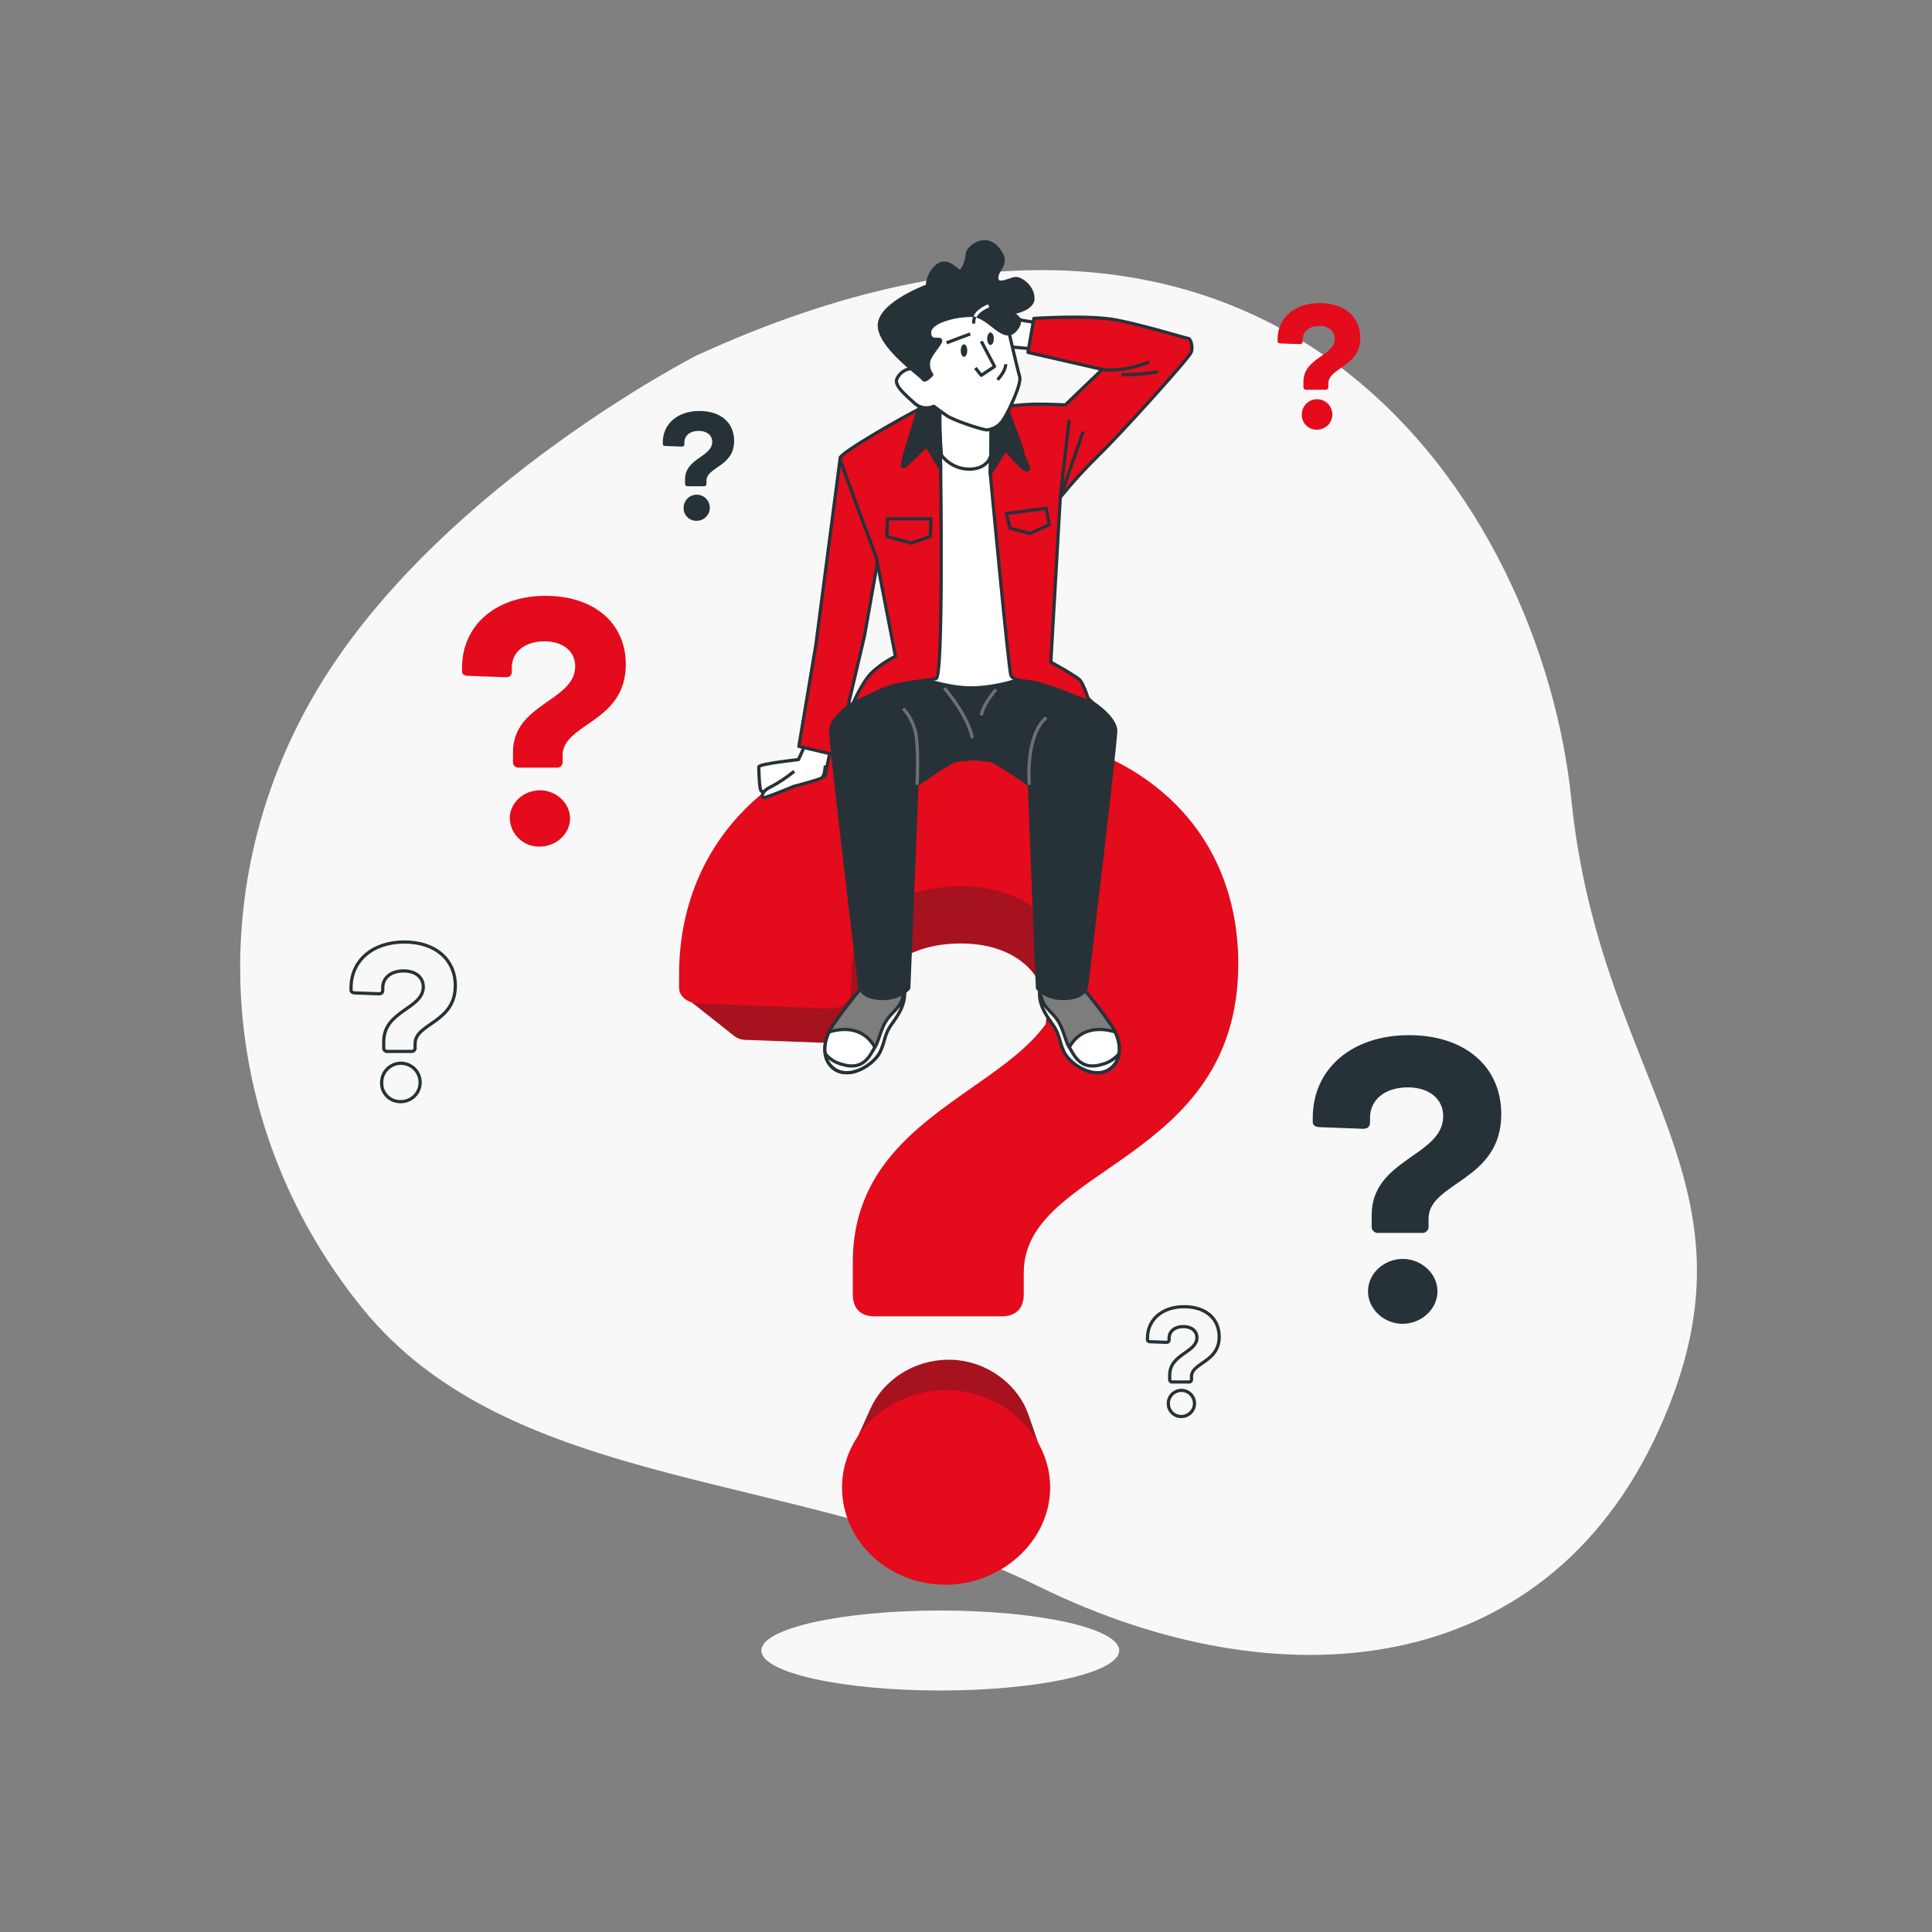 <?xml version="1.0" encoding="UTF-8"?>
<svg width="600px" height="600px" viewBox="0 0 600 600" version="1.1" xmlns="http://www.w3.org/2000/svg" xmlns:xlink="http://www.w3.org/1999/xlink">
    <rect x="0" y="0" width="600" height="600" fill="#808080" stroke="none"/>
    <title>Group 12</title>
    <g id="Login" stroke="none" strokeWidth="1" fill="none" fill-rule="evenodd">
        <g id="Group-12">
            <rect id="Rectangle" x="0" y="0" width="600" height="600"></rect>
            <g id="Questions-bro" transform="translate(74, 75)">
                <g id="freepik--background-simple--inject-177" transform="translate(0, 8)" fill="#F8F8F8" fill-rule="nonzero">
                    <path d="M142.385,27.364 C142.385,27.364 65.429,66.602 27.047,127.064 C-11.335,187.526 -8.298,265.309 38.341,323.047 C84.98,380.784 174.125,373.201 248.766,409.775 C323.406,446.349 405.756,438.817 441.05,361.328 C476.345,283.84 423.124,254.88 413.983,165.203 C404.842,75.527 324.067,-55.786 142.385,27.364 Z" id="Path"></path>
                </g>
                <g id="freepik--question-marks-2--inject-177" transform="translate(35, 19)">
                    <path d="M316.983,286.754 L316.983,283.355 C316.983,265.852 339.195,265.091 339.195,252.631 C339.195,247.223 334.781,243.692 328.211,243.692 C321.02,243.692 316.474,247.598 316.474,253.138 L316.474,254.528 C316.474,255.908 315.721,256.557 314.328,256.557 L300.832,256.05 C299.571,256.05 298.686,255.421 298.686,254.548 L298.686,253.158 C298.686,237.938 310.799,227.477 328.597,227.477 C346.009,227.477 357.237,237.299 357.237,252.022 C357.237,272.924 334.649,273.056 334.649,284.491 L334.649,286.754 C334.718,287.34 334.515,287.926 334.096,288.343 C333.678,288.761 333.09,288.964 332.503,288.895 L319.129,288.895 C318.541,288.964 317.954,288.761 317.535,288.343 C317.117,287.926 316.913,287.34 316.983,286.754 L316.983,286.754 Z M315.843,307.047 C315.843,301.507 320.766,296.971 326.695,296.971 C332.381,296.971 337.425,301.507 337.425,307.047 C337.425,312.587 332.34,317.123 326.573,317.123 C320.807,317.123 315.843,312.567 315.843,307.027 L315.843,307.047 Z" id="Shape" fill="#263238" fill-rule="nonzero"></path>
                    <path d="M50.313,142.57 L50.313,139.618 C50.313,124.398 69.637,123.758 69.637,112.932 C69.637,108.224 65.803,105.17 60.107,105.17 C53.853,105.17 49.937,108.559 49.937,113.368 L49.937,114.576 C49.937,115.773 49.286,116.321 48.076,116.321 L36.349,115.885 C35.251,115.885 34.488,115.337 34.488,114.576 L34.488,113.368 C34.488,100.178 45.004,91.046 60.463,91.046 C75.587,91.046 85.35,99.579 85.35,112.354 C85.35,130.506 65.721,130.618 65.721,140.571 L65.721,142.54 C65.781,143.048 65.604,143.556 65.241,143.918 C64.879,144.279 64.37,144.456 63.86,144.397 L52.174,144.397 C51.671,144.454 51.168,144.282 50.807,143.927 C50.445,143.572 50.264,143.074 50.313,142.57 L50.313,142.57 Z M49.296,160.175 C49.296,155.365 53.568,151.428 58.714,151.428 C63.647,151.428 68.04,155.365 68.04,160.175 C68.04,164.984 63.647,168.921 58.612,168.921 C53.634,169.046 49.487,165.14 49.327,160.175 L49.296,160.175 Z" id="Shape" fill="#E30B1C" fill-rule="nonzero"></path>
                    <path d="M295.787,26.138 L295.787,24.646 C295.787,16.965 305.531,16.63 305.531,11.161 C305.531,8.787 303.588,7.235 300.71,7.235 C297.557,7.235 295.564,8.949 295.564,11.385 L295.564,11.993 C295.564,12.602 295.228,12.876 294.618,12.876 L288.699,12.653 C288.139,12.653 287.753,12.379 287.753,11.993 L287.753,11.385 C287.753,4.698 293.072,0.112 300.883,0.112 C308.521,0.112 313.453,4.424 313.453,10.887 C313.453,20.019 303.537,20.111 303.537,25.093 L303.537,26.107 C303.568,26.365 303.477,26.622 303.292,26.804 C303.108,26.986 302.849,27.074 302.591,27.041 L296.723,27.041 C296.472,27.073 296.22,26.989 296.038,26.813 C295.856,26.638 295.764,26.389 295.787,26.138 Z M295.289,35.036 C295.155,33.095 296.225,31.269 297.986,30.433 C299.748,29.597 301.843,29.92 303.268,31.248 C304.694,32.576 305.161,34.638 304.446,36.449 C303.731,38.259 301.979,39.45 300.028,39.45 C298.813,39.494 297.629,39.053 296.74,38.225 C295.851,37.397 295.329,36.249 295.289,35.036 Z" id="Shape" fill="#E30B1C" fill-rule="nonzero"></path>
                    <path d="M10.17,231.343 L10.17,229.466 C10.17,219.786 22.456,219.37 22.456,212.47 C22.456,209.477 20.015,207.529 16.354,207.529 C12.377,207.529 9.865,209.69 9.865,212.754 L9.865,213.515 C9.865,214.287 9.448,214.632 8.675,214.632 L1.21,214.358 C0.509,214.358 0.02,214.003 0.02,213.515 L0.02,212.754 C0.02,204.333 6.723,198.549 16.568,198.549 C26.199,198.549 32.403,203.978 32.403,212.125 C32.403,223.682 19.914,223.753 19.914,230.095 L19.914,231.343 C19.954,231.669 19.841,231.994 19.609,232.226 C19.377,232.458 19.05,232.57 18.724,232.53 L11.34,232.53 C11.017,232.563 10.697,232.448 10.469,232.217 C10.242,231.986 10.132,231.665 10.17,231.343 Z M9.54,242.555 C9.377,240.109 10.731,237.812 12.953,236.765 C15.175,235.718 17.813,236.133 19.603,237.812 C21.394,239.492 21.972,242.093 21.062,244.37 C20.151,246.647 17.937,248.137 15.479,248.126 C12.292,248.228 9.625,245.735 9.52,242.555 L9.54,242.555 Z" id="Shape" stroke="#263238"></path>
                    <path d="M103.739,56.192 L103.739,54.903 C103.739,48.247 112.19,47.953 112.19,43.214 C112.19,41.185 110.512,39.815 108.01,39.815 C105.274,39.815 103.545,41.297 103.545,43.407 L103.545,43.935 C103.545,44.463 103.261,44.696 102.732,44.696 L97.647,44.503 C97.169,44.503 96.833,44.27 96.833,43.935 L96.833,43.407 C96.833,37.614 101.44,33.636 108.203,33.636 C114.967,33.636 118.994,37.37 118.994,42.971 C118.994,50.926 110.4,50.977 110.4,55.33 L110.4,56.192 C110.427,56.414 110.35,56.637 110.191,56.795 C110.032,56.953 109.81,57.03 109.587,57.004 L104.501,57.004 C104.287,57.014 104.079,56.93 103.932,56.774 C103.785,56.617 103.715,56.405 103.739,56.192 L103.739,56.192 Z M103.311,63.903 C103.22,62.245 104.151,60.698 105.662,59.998 C107.172,59.299 108.957,59.589 110.168,60.73 C111.378,61.871 111.769,63.633 111.155,65.177 C110.54,66.722 109.045,67.736 107.38,67.739 C105.192,67.813 103.358,66.106 103.281,63.924 L103.311,63.903 Z" id="Shape" fill="#263238" fill-rule="nonzero"></path>
                    <path d="M254.261,334.362 L254.261,333.073 C254.261,326.417 262.713,326.133 262.713,321.384 C262.713,319.355 261.035,317.985 258.533,317.985 C255.797,317.985 254.068,319.467 254.068,321.577 L254.068,322.105 C254.068,322.632 253.783,322.876 253.254,322.876 L248.169,322.683 C247.691,322.683 247.356,322.44 247.356,322.105 L247.356,321.577 C247.356,315.783 251.963,311.806 258.726,311.806 C265.49,311.806 269.629,315.54 269.629,321.151 C269.629,329.096 261.035,329.146 261.035,333.499 L261.035,334.362 C261.061,334.585 260.984,334.808 260.826,334.967 C260.667,335.127 260.445,335.207 260.221,335.184 L255.136,335.184 C254.902,335.228 254.662,335.158 254.489,334.995 C254.316,334.833 254.231,334.597 254.261,334.362 L254.261,334.362 Z M253.834,342.073 C253.743,340.414 254.674,338.867 256.184,338.168 C257.695,337.469 259.48,337.759 260.69,338.9 C261.901,340.041 262.292,341.803 261.678,343.347 C261.063,344.891 259.568,345.906 257.902,345.909 C255.723,345.96 253.911,344.247 253.844,342.073 L253.834,342.073 Z" id="Shape" stroke="#263238"></path>
                </g>
                <g id="freepik--question-mark-1--inject-177" transform="translate(137, 151)" fill-rule="nonzero">
                    <path d="M112.795,226.07 C112.724,225.857 112.652,225.643 112.571,225.43 C112.489,225.216 112.428,224.992 112.347,224.779 C112.266,224.565 112.205,224.352 112.123,224.138 C112.042,223.925 111.981,223.701 111.899,223.487 C111.818,223.274 111.757,223.06 111.675,222.847 C111.594,222.633 111.533,222.409 111.452,222.196 L111.228,221.555 C111.156,221.331 111.075,221.118 111.004,220.904 L110.78,220.263 C110.709,220.04 110.627,219.826 110.556,219.612 L110.332,218.972 C110.261,218.748 110.18,218.534 110.108,218.321 L109.895,217.639 C109.824,217.416 109.742,217.202 109.671,216.989 L109.437,216.348 C109.366,216.124 109.294,215.911 109.213,215.697 C109.132,215.483 109.071,215.27 108.989,215.056 C108.908,214.843 108.847,214.619 108.765,214.405 C108.684,214.192 108.623,213.978 108.541,213.765 C105.224,203.676 94.967,196.272 83.683,196.272 C72.744,196.272 63.23,202.639 59.262,211.609 C59.16,211.812 59.068,212.026 58.977,212.229 L58.702,212.86 C58.6,213.063 58.509,213.266 58.417,213.48 C58.326,213.693 58.224,213.897 58.132,214.1 L57.858,214.721 C57.756,214.934 57.664,215.138 57.573,215.351 C57.481,215.565 57.379,215.758 57.288,215.972 C57.196,216.185 57.094,216.378 57.003,216.592 L56.728,217.212 C56.626,217.416 56.535,217.629 56.443,217.833 C56.352,218.036 56.25,218.25 56.158,218.453 L55.884,219.084 C55.782,219.287 55.69,219.49 55.599,219.704 C55.507,219.918 55.405,220.121 55.314,220.324 L55.039,220.945 C54.937,221.158 54.846,221.362 54.754,221.575 C54.662,221.789 54.561,221.982 54.469,222.196 L54.194,222.816 C54.093,223.019 54.001,223.233 53.909,223.436 C53.818,223.64 53.716,223.853 53.625,224.067 C51.879,227.783 50.982,231.84 50.999,235.946 C50.999,252.319 65.143,265.703 82.635,265.703 C99.75,265.703 114.636,252.319 114.636,235.946 C114.633,232.824 114.086,229.726 113.019,226.793 C112.947,226.498 112.876,226.284 112.795,226.07 Z" id="Path" fill="#A6121E"></path>
                    <path d="M88.587,0.814 C36.113,0.814 0.387,31.68 0.387,76.692 L0.387,80.761 C0.406,82.128 1.139,83.385 2.32,84.076 C2.54,84.287 2.778,84.478 3.032,84.645 C3.253,84.86 3.495,85.051 3.755,85.215 C3.975,85.429 4.217,85.62 4.477,85.785 C4.696,86.001 4.938,86.192 5.2,86.354 C5.417,86.568 5.655,86.759 5.912,86.924 C6.132,87.141 6.374,87.335 6.634,87.503 C6.857,87.715 7.099,87.905 7.357,88.073 C7.578,88.286 7.82,88.477 8.079,88.642 C8.297,88.856 8.535,89.047 8.792,89.212 C9.031,89.442 9.293,89.647 9.575,89.822 C9.783,90.011 10.004,90.184 10.236,90.341 C10.46,90.552 10.701,90.743 10.959,90.91 C11.179,91.121 11.417,91.312 11.671,91.48 C11.894,91.691 12.136,91.882 12.394,92.049 C12.615,92.263 12.857,92.454 13.116,92.619 C13.334,92.832 13.572,93.023 13.828,93.188 C14.049,93.402 14.292,93.593 14.551,93.758 C14.768,93.971 15.007,94.162 15.263,94.327 C15.486,94.539 15.728,94.729 15.986,94.897 C16.203,95.11 16.442,95.301 16.698,95.466 C17.874,96.5 19.408,97.033 20.972,96.951 L53.696,98.172 C57.064,98.172 58.895,96.646 58.895,93.28 L58.895,89.924 C58.895,76.469 69.905,67 87.387,67 C103.291,67 113.995,75.553 113.995,88.703 C113.996,90.202 113.853,91.697 113.568,93.168 C97.145,114.688 54.398,124.177 54.398,165.945 L54.398,175.993 C54.398,180.061 56.626,182.309 60.727,182.309 L100.126,182.309 C104.196,182.309 106.455,180.081 106.455,175.993 L106.455,169.291 C106.455,135.445 173.074,135.069 173.074,73.326 C173.074,29.819 139.943,0.814 88.587,0.814 Z" id="Path" fill="#A6121E"></path>
                    <path d="M54.347,176.013 L54.347,165.965 C54.347,114.261 119.846,112.064 119.846,75.208 C119.846,59.21 106.822,48.765 87.468,48.765 C66.252,48.765 52.872,60.298 52.872,76.662 L52.872,80.73 C52.872,84.798 50.633,86.69 46.542,86.69 L6.716,85.195 C3.002,85.195 0.397,83.334 0.397,80.73 L0.397,76.662 C0.397,31.649 36.123,0.783 88.598,0.783 C139.953,0.783 173.054,29.788 173.054,73.316 C173.054,135.059 106.435,135.435 106.435,169.281 L106.435,175.983 C106.435,180.051 104.196,182.299 100.106,182.299 L60.676,182.299 C56.575,182.329 54.347,180.102 54.347,176.013 Z M50.999,235.946 C50.999,219.582 65.509,206.188 83.001,206.188 C99.75,206.188 114.636,219.582 114.636,235.946 C114.636,252.309 99.719,265.652 82.635,265.652 C65.123,265.652 50.999,252.269 50.999,235.946 Z" id="Shape" stroke="#E30B1C" fill="#E30B1C"></path>
                    <ellipse id="Oval" fill="#F8F8F8" cx="81.007" cy="286.582" rx="55.568" ry="12.418"></ellipse>
                </g>
                <g id="freepik--Character--inject-177" transform="translate(161, 0)">
                    <path d="M15.092,156.263 L12.971,160.895 C12.971,160.895 0.65,162.225 0.65,163.15 C0.65,164.074 0.781,170.442 1.451,170.706 C1.96,170.905 2.525,170.905 3.035,170.706 L21.181,166.065 L22.907,157.848 L15.092,156.263 Z" id="Path" stroke="#263238" fill="#FFFFFF" fill-rule="nonzero" strokeLinecap="round" stroke-linejoin="round"></path>
                    <path d="M11.641,164.541 C9.388,166.389 6.957,168.008 4.384,169.376 C1.451,170.696 1.34,172.697 2.273,172.697 C3.207,172.697 11.489,169.223 11.489,169.223 C11.489,169.223 19.01,167.253 20.096,166.654 C21.181,166.055 21.303,162.723 21.303,162.723" id="Path" stroke="#263238" fill="#FFFFFF" fill-rule="nonzero" strokeLinecap="round" stroke-linejoin="round"></path>
                    <polygon id="Path" stroke="#263238" fill="#E30B1C" fill-rule="nonzero" strokeLinecap="round" stroke-linejoin="round" points="25.931 67.269 18.36 125.346 13.093 156.791 24.784 159.554 33.503 122.36 37.633 98.948"></polygon>
                    <polygon id="Path" stroke="#263238" fill="#FFFFFF" fill-rule="nonzero" strokeLinecap="round" stroke-linejoin="round" points="87.03 25.219 82.412 24.488 72.953 20.903 72.608 32.146 87.273 33.497"></polygon>
                    <path d="M33.046,231.17 C29.604,235.186 26.389,239.391 23.414,243.765 C19.507,249.737 20.887,256.156 25.708,257.771 C30.529,259.386 36.71,255.008 38.324,251.565 C39.937,248.122 39.47,246.294 41.987,242.851 C44.504,239.407 46.575,235.964 45.661,231.373 C44.748,226.782 35.522,227.961 33.046,231.17 Z" id="Path" stroke="#263238" fill="#7D7D7D" fill-rule="nonzero" strokeLinecap="round" stroke-linejoin="round"></path>
                    <path d="M37.857,252.429 C37.532,251.738 37.156,251.007 36.71,250.224 C33.026,243.734 26.561,244.252 22.501,245.461 C19.832,250.915 21.354,256.339 25.728,257.801 C30.103,259.264 35.746,255.689 37.857,252.429 Z" id="Path" stroke="#263238" fill="#FFFFFF" fill-rule="nonzero" strokeLinecap="round" stroke-linejoin="round"></path>
                    <path d="M36.71,250.224 C35.34,252.256 33.503,257.801 26.388,255.506 C24.404,254.996 22.629,253.877 21.313,252.307 C21.627,254.833 23.346,256.963 25.749,257.801 C30.559,259.406 36.75,255.039 38.364,251.596 C39.978,248.152 39.511,246.324 42.028,242.881 C44.545,239.438 46.616,235.995 45.702,231.404 C45.702,236.909 43.672,237.823 41.115,240.809 C38.557,243.795 38.09,248.152 36.71,250.224 Z" id="Path" stroke="#263238" fill="#FFFFFF" fill-rule="nonzero" strokeLinecap="round" stroke-linejoin="round"></path>
                    <path d="M100.731,231.17 C104.173,235.186 107.389,239.391 110.363,243.765 C114.27,249.737 112.89,256.156 108.069,257.771 C103.248,259.386 97.067,255.008 95.454,251.565 C93.84,248.122 94.307,246.294 91.79,242.851 C89.273,239.407 87.202,235.964 88.116,231.373 C89.029,226.782 98.214,227.961 100.731,231.17 Z" id="Path" stroke="#263238" fill="#7D7D7D" fill-rule="nonzero" strokeLinecap="round" stroke-linejoin="round"></path>
                    <path d="M95.931,252.429 C96.245,251.738 96.621,251.007 97.067,250.224 C100.752,243.734 107.217,244.252 111.276,245.461 C113.946,250.915 112.423,256.339 108.049,257.801 C103.675,259.264 98.032,255.689 95.931,252.429 Z" id="Path" stroke="#263238" fill="#FFFFFF" fill-rule="nonzero" strokeLinecap="round" stroke-linejoin="round"></path>
                    <path d="M97.067,250.224 C98.438,252.256 100.275,257.801 107.389,255.506 C109.373,254.996 111.148,253.877 112.464,252.307 C112.15,254.833 110.431,256.963 108.029,257.801 C103.218,259.406 97.027,255.039 95.413,251.596 C93.799,248.152 94.266,246.324 91.749,242.881 C89.232,239.438 87.162,235.995 88.075,231.404 C88.075,236.909 90.105,237.823 92.663,240.809 C95.22,243.795 95.687,248.152 97.067,250.224 Z" id="Path" stroke="#263238" fill="#FFFFFF" fill-rule="nonzero" strokeLinecap="round" stroke-linejoin="round"></path>
                    <path d="M111.49,151.977 C111.49,147.843 104.385,143.252 104.385,143.252 C93.678,132.354 74.353,133.796 67.219,134.771 C60.114,133.756 40.77,132.354 30.062,143.252 C30.062,143.252 22.958,147.843 22.958,151.977 C22.958,156.111 31.909,230.713 31.909,230.713 C31.909,230.713 31.676,234.613 38.1,235.07 C44.525,235.527 47.235,231.861 47.235,231.861 L49.762,168.736 C49.762,168.736 60.084,161.382 61.941,161.159 C62.611,161.068 63.484,160.925 64.458,160.803 L64.458,160.925 C66.275,160.546 68.151,160.546 69.969,160.925 L69.969,160.803 C70.984,160.925 71.806,161.068 72.486,161.159 C74.323,161.382 84.665,168.736 84.665,168.736 L87.192,231.861 C87.192,231.861 89.943,235.527 96.327,235.07 C102.71,234.613 102.518,230.713 102.518,230.713 C102.518,230.713 111.49,156.111 111.49,151.977 Z" id="Path" stroke="#263238" fill="#263238" fill-rule="nonzero" strokeLinecap="round" stroke-linejoin="round"></path>
                    <path d="M84.655,168.736 C84.655,168.736 83.275,153.582 89.933,147.843" id="Path" stroke="#707070" strokeLinecap="round" stroke-linejoin="round"></path>
                    <path d="M49.792,168.736 C49.792,168.736 50.482,156.111 49.102,151.52 C47.722,146.929 45.428,145.091 45.428,145.091" id="Path" stroke="#707070" strokeLinecap="round" stroke-linejoin="round"></path>
                    <path d="M58.277,138.661 C58.277,138.661 65.615,147.153 66.995,154.273" id="Path" stroke="#707070" strokeLinecap="round" stroke-linejoin="round"></path>
                    <path d="M74.333,139.149 C74.333,139.149 70.202,143.74 69.746,147.183" id="Path" stroke="#707070" strokeLinecap="round" stroke-linejoin="round"></path>
                    <path d="M64.011,49.83 C64.011,49.83 57.364,48.905 55.07,51.201 C52.776,53.496 44.971,61.957 44.971,61.957 L49.102,134.954 C49.102,134.954 58.51,138.631 66.539,138.631 C74.567,138.631 83.741,135.645 85.822,134.04 C87.903,132.435 86.056,54.156 86.056,54.156 C86.056,54.156 69.015,49.139 64.011,49.83 Z" id="Path" stroke="#263238" fill="#FFFFFF" fill-rule="nonzero" strokeLinecap="round" stroke-linejoin="round"></path>
                    <path d="M76.17,51.434 C79.662,50.904 83.184,50.595 86.715,50.51 C91.303,50.51 95.85,50.744 95.85,50.744 L107.318,39.723 L84.239,34.442 L86.076,23.889 C86.076,23.889 103.045,22.741 111.53,24.346 C120.015,25.951 133.321,30.085 134.011,30.085 C134.701,30.085 135.614,32.614 134.924,34.442 C134.234,36.27 112.657,60.159 106.212,66.355 C101.996,70.489 98.015,74.857 94.287,79.437 L91.343,130.627 C91.343,130.627 98.915,134.761 100.295,136.132 C101.675,137.504 103.279,143.019 103.279,143.019 C103.279,143.019 89.283,137.28 85.609,136.823 C81.935,136.366 79.651,136.132 78.961,134.792 C78.271,133.451 72.537,72.124 72.537,72.124 L72.77,52.613 C72.77,52.613 72.73,51.434 76.17,51.434 Z" id="Path" stroke="#263238" fill="#E30B1C" fill-rule="nonzero" strokeLinecap="round" stroke-linejoin="round"></path>
                    <polygon id="Path" stroke="#263238" strokeLinecap="round" stroke-linejoin="round" points="89.933 82.88 77.54 84.485 78.687 89.076 84.888 90.68 90.846 87.928"></polygon>
                    <polyline id="Path" stroke="#263238" strokeLinecap="round" stroke-linejoin="round" points="97.037 55.335 94.287 79.437 101.401 59.011"></polyline>
                    <path d="M107.359,39.723 C107.359,39.723 113.093,40.871 121.811,37.428" id="Path" stroke="#263238" strokeLinecap="round" stroke-linejoin="round"></path>
                    <path d="M113.327,41.328 C117.094,41.433 120.861,41.127 124.562,40.414" id="Path" stroke="#263238" strokeLinecap="round" stroke-linejoin="round"></path>
                    <path d="M56.217,49.596 L57.364,66.355 C59.484,69.146 62.802,70.763 66.305,70.712 C72.039,70.489 72.73,66.355 72.73,66.355 L72.73,52.582 L56.217,49.596 Z" id="Path" stroke="#263238" fill="#FFFFFF" fill-rule="nonzero" strokeLinecap="round" stroke-linejoin="round"></path>
                    <path d="M72.953,58.321 L72.496,72.114 L77.317,64.537 C77.317,64.537 82.595,71.189 83.965,70.966 C85.335,70.743 83.051,67.98 82.595,65.461 C82.138,62.942 78.23,53.974 77.774,51.455 C77.317,48.936 72.953,48.469 72.699,49.616 C72.572,50.608 72.572,51.611 72.699,52.602 L72.953,58.321 Z" id="Path" stroke="#263238" fill="#263238" fill-rule="nonzero" strokeLinecap="round" stroke-linejoin="round"></path>
                    <path d="M57.13,70.712 C57.13,70.712 58.044,134.985 55.75,135.716 C53.456,136.447 44.281,136.64 38.496,139.393 C32.711,142.145 30.011,143.293 30.011,143.293 C30.011,143.293 32.762,136.64 35.979,133.654 C38.117,131.731 40.508,130.108 43.084,128.83 L37.126,98.075 C37.126,98.075 26.114,68.914 25.881,67.31 C25.647,65.705 46.758,53.77 51.112,51.698 C55.466,49.626 56.623,51.475 56.623,51.475 L57.13,70.712 Z" id="Path" stroke="#263238" fill="#E30B1C" fill-rule="nonzero" strokeLinecap="round" stroke-linejoin="round"></path>
                    <path d="M51.396,48.448 C51.396,48.448 45.895,65.898 45.428,68.193 C44.961,70.489 45.428,70.489 47.042,68.874 C48.656,67.259 52.776,63.369 52.776,63.369 L57.13,70.712 L56.897,57.173 L56.897,49.362 C56.897,49.362 56.673,46.153 51.396,48.448 Z" id="Path" stroke="#263238" fill="#263238" fill-rule="nonzero" strokeLinecap="round" stroke-linejoin="round"></path>
                    <polygon id="Path" stroke="#263238" strokeLinecap="round" stroke-linejoin="round" points="40.617 86.1 54.146 86.1 53.923 91.605 47.955 93.667 40.384 91.605"></polygon>
                    <path d="M77.774,25.727 C77.774,25.727 80.981,39.723 81.671,41.978 C82.361,44.233 78.007,53.232 76.596,55.294 C75.508,57.107 73.626,58.298 71.522,58.504 C69.918,58.504 61.2,55.528 59.13,54.146 C57.059,52.765 55.009,51.16 55.009,51.16 C53.015,52.07 50.672,51.711 49.041,50.246 C46.291,47.717 42.617,44.731 43.53,42.669 C44.442,40.596 46.55,39.314 48.808,39.459 C51.335,39.459 50.421,39.226 50.421,39.226 C50.421,39.226 45.834,32.573 45.834,27.291 C45.834,22.01 55.689,18.15 61.423,18.15 C65.388,18.316 69.283,19.251 72.892,20.903 L77.774,25.727 Z" id="Path" stroke="#263238" fill="#FFFFFF" fill-rule="nonzero" strokeLinecap="round" stroke-linejoin="round"></path>
                    <polyline id="Path" stroke="#263238" strokeLinecap="round" stroke-linejoin="round" points="69.746 30.999 73.876 38.809 69.746 41.562 67.909 39.266"></polyline>
                    <path d="M77.317,38.119 C77.317,38.119 77.54,39.957 74.79,42.943" id="Path" stroke="#263238" strokeLinecap="round" stroke-linejoin="round"></path>
                    <path d="M65.392,33.873 C65.392,34.95 64.925,35.823 64.377,35.823 C63.829,35.823 63.362,34.95 63.362,33.873 C63.362,32.797 63.829,31.923 64.377,31.923 C64.925,31.923 65.392,32.797 65.392,33.873 Z" id="Path" fill="#263238" fill-rule="nonzero"></path>
                    <ellipse id="Oval" fill="#263238" fill-rule="nonzero" cx="72.608" cy="30.196" rx="1.035" ry="1.95"></ellipse>
                    <path d="M52.999,13.783 C52.999,13.783 38.567,19.064 38.09,25.727 C37.613,32.39 50.939,41.562 51.629,42.71 C52.319,43.857 54.38,41.328 54.38,41.328 C53.451,40.08 53.114,38.489 53.456,36.971 C54.146,34.676 57.13,31.893 57.13,30.775 C57.13,29.658 53.69,31.689 53.69,28.246 C53.69,24.803 62.174,22.741 67.219,22.965 C72.263,23.188 76.627,31.689 80.301,27.556 C83.975,23.422 78.687,22.284 78.687,22.284 C78.687,22.284 85.792,21.36 85.792,17.693 C85.792,14.027 82.118,11.487 80.514,11.487 C78.91,11.487 74.556,14.25 74.556,11.264 C74.556,8.278 78.91,6.897 74.78,2.123 C70.649,-2.651 65.381,2.123 65.381,3.961 C65.381,5.8 64.001,9.233 63.088,9.233 C62.174,9.233 59.414,5.109 56.207,7.404 C54.255,8.957 53.083,11.289 52.999,13.783 L52.999,13.783 Z" id="Path" stroke="#263238" fill="#263238" fill-rule="nonzero" strokeLinecap="round" stroke-linejoin="round"></path>
                    <line x1="58.967" y1="31.466" x2="66.305" y2="28.703" id="Path" stroke="#263238" strokeLinecap="round" stroke-linejoin="round"></line>
                    <path d="M67.452,25.494 C67.312,24.773 67.426,24.026 67.777,23.381" id="Path" stroke="#263238" strokeLinecap="round" stroke-linejoin="round"></path>
                    <path d="M67.777,23.361 C68.294,22.345 69.461,21.035 72.039,19.968" id="Path" stroke="#FFFFFF" strokeLinecap="round" stroke-linejoin="round"></path>
                </g>
            </g>
        </g>
    </g>
</svg>